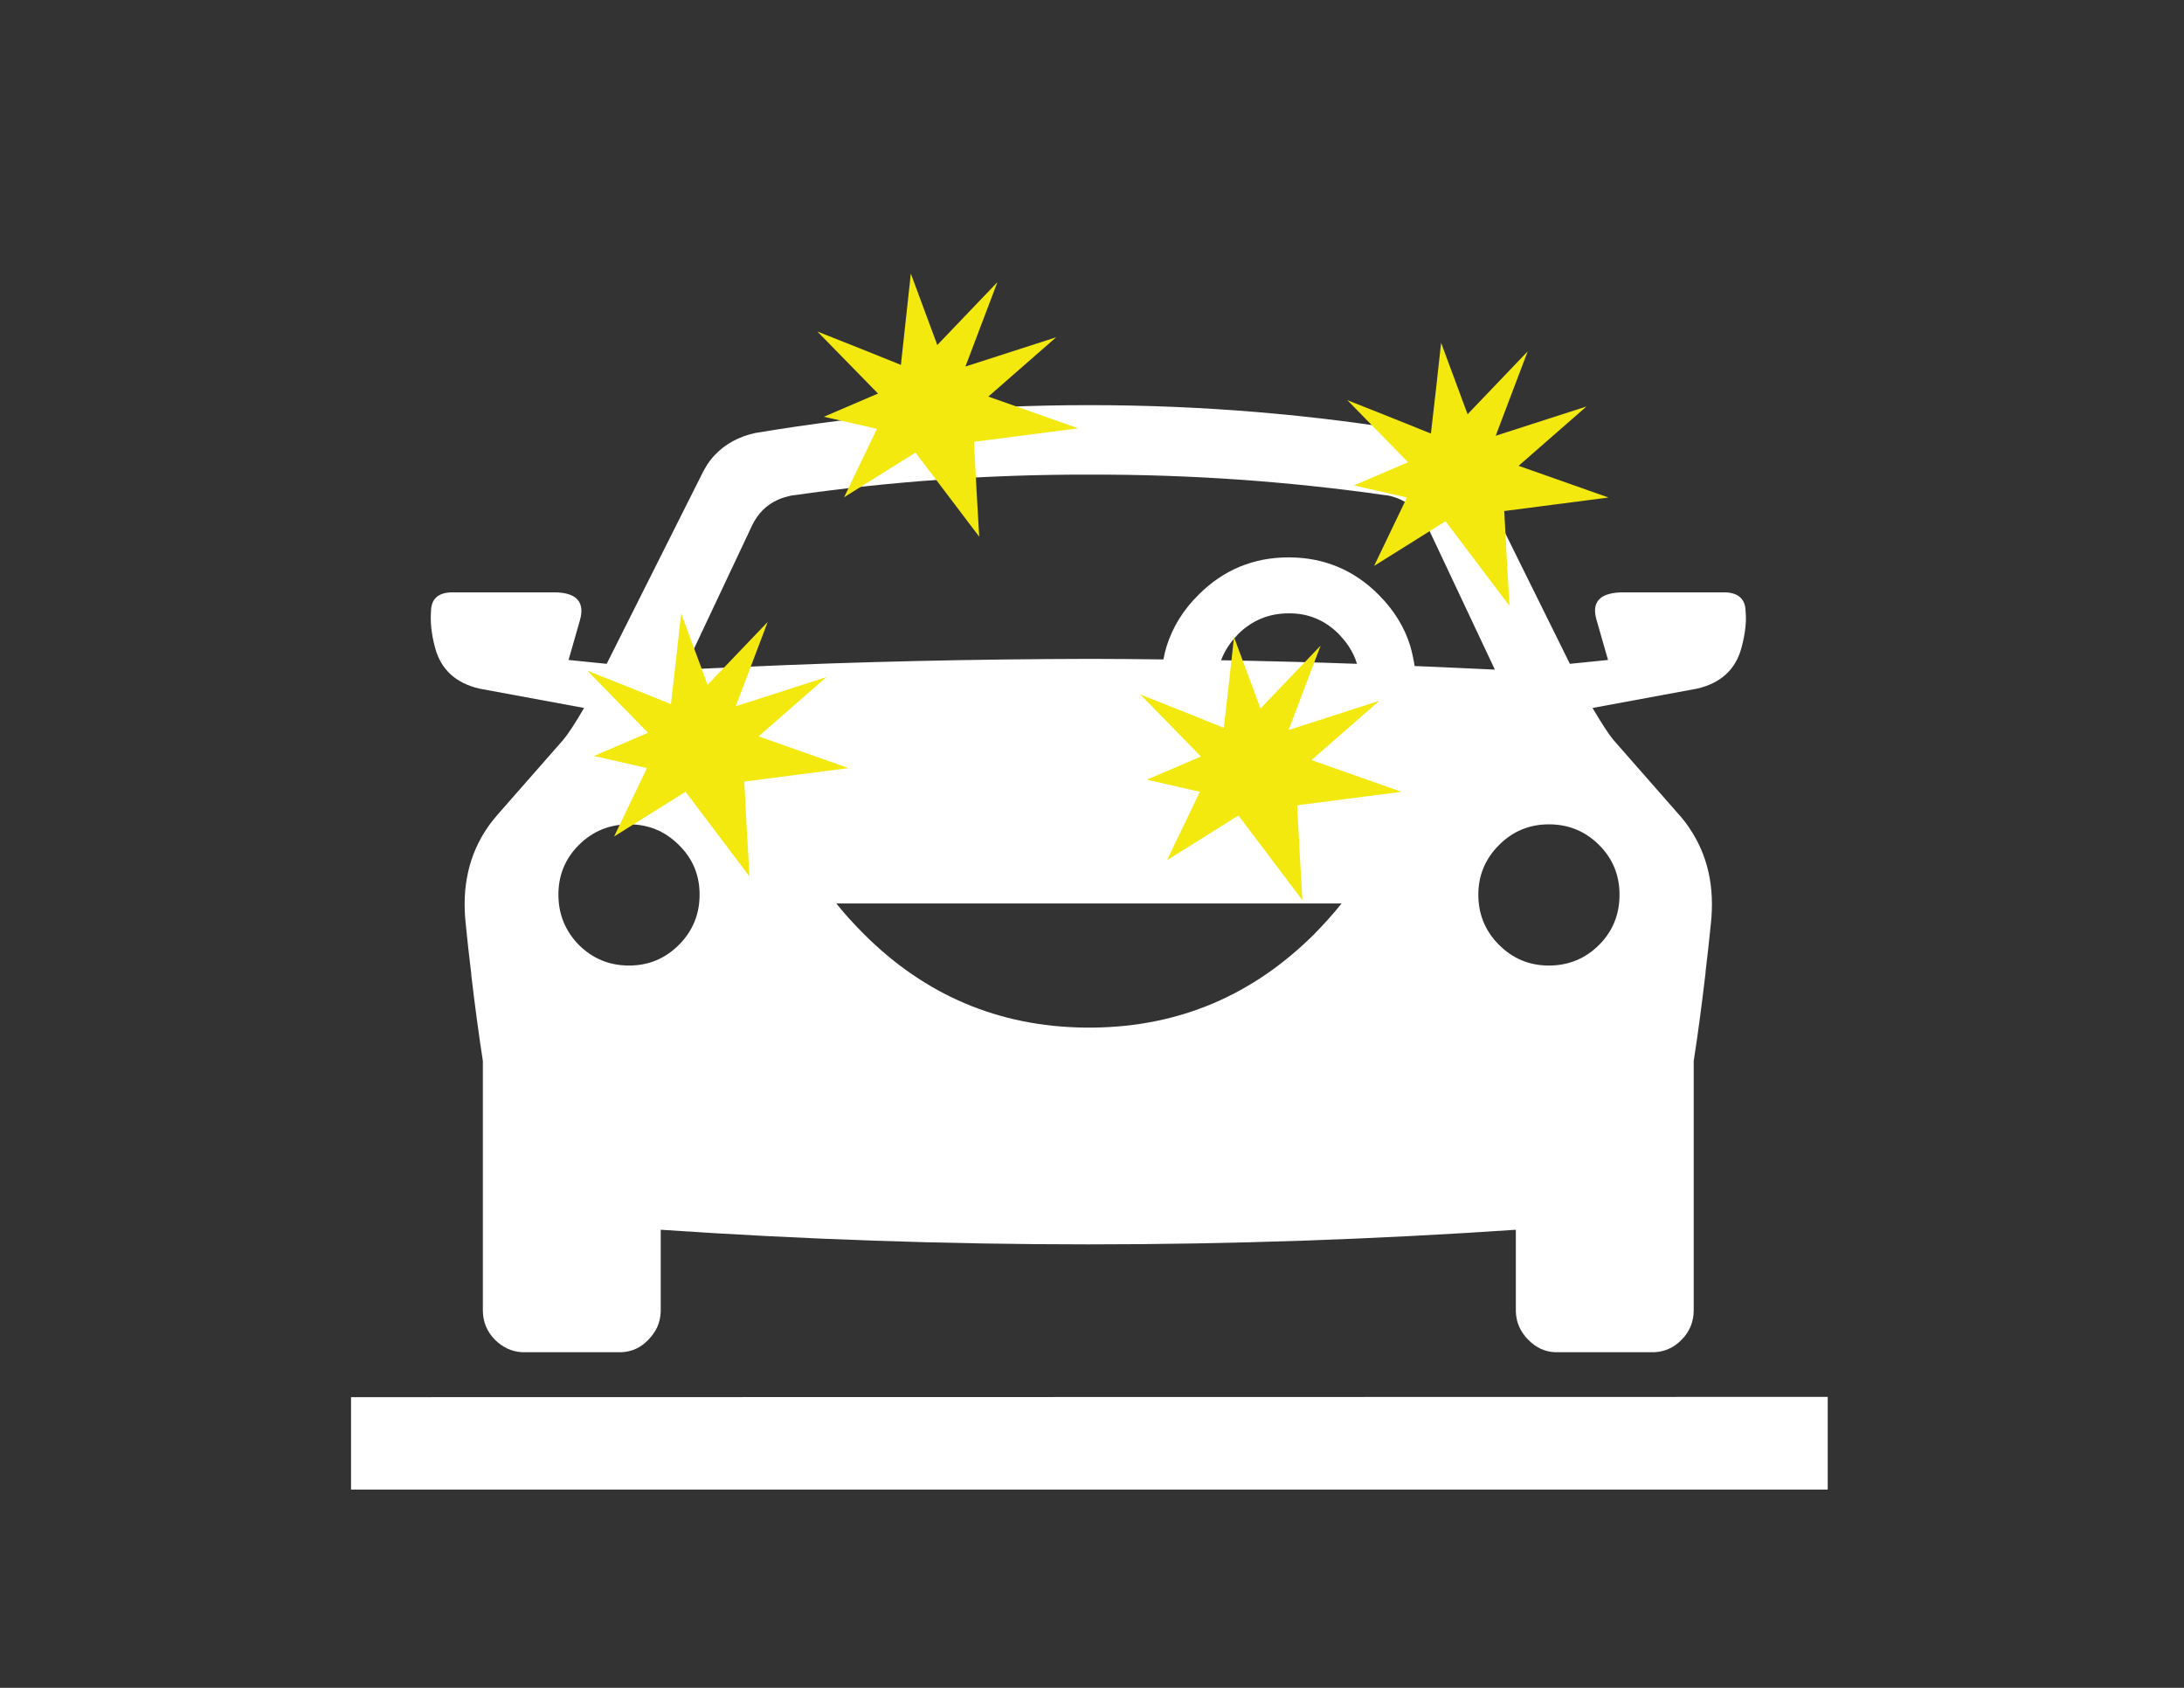 <?xml version="1.0" encoding="utf-8"?>
<!-- Generator: Adobe Illustrator 25.4.6, SVG Export Plug-In . SVG Version: 6.00 Build 0)  -->
<svg version="1.1" id="Layer_1" xmlns="http://www.w3.org/2000/svg" xmlns:xlink="http://www.w3.org/1999/xlink" x="0px" y="0px"
	 viewBox="0 0 792 612" style="enable-background:new 0 0 792 612;" xml:space="preserve">
<rect x="0" y="0" width="792" height="612" fill="#333333" stroke="none"/>
<style type="text/css">
	.st0{fill-rule:evenodd;clip-rule:evenodd;fill:#FFFFFF;fill-opacity:0;}
	.st1{fill:#FFFFFF;}
	.st2{fill-rule:evenodd;clip-rule:evenodd;fill:#F3E90F;}
</style>
<g>
	<rect x="89.5" class="st0" width="611" height="611"/>
</g>
<g>
	<g>
		<path class="st1" d="M254.2,172.6L254.2,172.6c1.4-3,3-5.5,5-7.6c3.8-4,8.7-6.7,14.7-8c40.1-6.7,80.4-10.1,121-10.1
			c40.6,0,81,3.3,121,10.1c6,1.3,10.9,3.9,14.7,8c2,2.1,3.7,4.6,5,7.5v0.1l33.7,68.1l13.8-1.4v-0.1l-4.1-14.3
			c-1.9-6.4,0.9-9.7,8.4-10.1h38.7c4.5,0.3,6.8,2.6,6.9,6.7c0.4,3.8-0.1,8.1-1.4,13.1c-2.1,8.1-7.5,13.1-16.2,15.1l-37.9,7
			c3.5,5.9,6,9.7,7.5,11.5l23.7,27c1.4,1.5,2.6,3.1,3.7,4.7c6.9,10,9.5,21.7,8,35.2c-0.6,5.9-1.2,11.7-1.9,17.2c0,0.4,0,0.8-0.1,1.2
			c-1.3,11.1-2.7,21.6-4.2,31.2c0,30.1,0,60.2,0,90.4c0,4.2-1.5,7.8-4.5,10.8c-2.7,2.7-5.9,4.2-9.7,4.4h-36.2
			c-3.7-0.2-6.8-1.7-9.5-4.4c-2.9-2.9-4.5-6.3-4.6-10.4v-29.6c-51.6,3.5-103.3,5.3-155,5.3h-0.1c-51.7,0-103.4-1.8-155-5.3v29.6
			c-0.1,4.1-1.7,7.5-4.6,10.4c-2.6,2.7-5.8,4.2-9.5,4.4h-36.2c-3.7-0.2-6.9-1.7-9.7-4.4c-3-3-4.5-6.6-4.5-10.8c0-30.1,0-60.2,0-90.4
			c-1.5-9.7-2.9-20.1-4.2-31.2c0-0.4,0-0.8-0.1-1.2c-0.7-5.6-1.3-11.3-1.9-17.2c-1.5-13.5,1.1-25.2,8-35.2c1.1-1.6,2.4-3.2,3.7-4.7
			l23.7-27c1.5-1.8,4.1-5.6,7.5-11.5l-37.9-7c-8.7-2-14.1-7-16.2-15.1c-1.3-4.9-1.7-9.3-1.4-13.1c0.1-4.2,2.4-6.4,6.9-6.7h38.7
			c7.4,0.3,10.2,3.7,8.4,10.1l-4.1,14.3v0.1l13.8,1.4L254.2,172.6z M287.7,179.6L287.7,179.6c-0.1,0-0.2,0-0.3,0
			c-1.9,0.4-3.7,0.9-5.3,1.6c-4.2,1.9-7.3,5-9.4,9.4l-24.6,52.2c7.3-0.4,14.5-0.7,21.8-1c41.8-1.9,83.6-2.8,125.2-2.9h0.1
			c8.9,0,17.8,0.1,26.7,0.2c0.3-1.7,0.7-3.3,1.2-4.9c2.2-6.9,6-13.1,11.6-18.6c9-9,19.9-13.5,32.6-13.5c12.7,0,23.6,4.5,32.6,13.5
			c5.5,5.5,9.4,11.7,11.5,18.6c0.7,2.4,1.2,4.8,1.6,7.3c2.4,0.1,4.9,0.2,7.3,0.3c7.3,0.3,14.5,0.7,21.8,1l-24.6-52.2
			c-2.2-4.4-5.3-7.5-9.5-9.4c-1.5-0.7-3.2-1.3-5-1.6c-0.1,0-0.2,0-0.3-0.1v0.1c-35.6-5.1-71.4-7.6-107.4-7.5h-0.1
			C359.1,172,323.3,174.5,287.7,179.6z M536.1,324.4c0,7.1,2.5,13.2,7.5,18.2c5,5,11,7.5,18.1,7.5c7.1,0,13.2-2.5,18.2-7.5
			c5-5,7.4-11.1,7.4-18.2c0-7.1-2.5-13.1-7.4-18c-5-5-11.1-7.5-18.2-7.5c-7.1,0-13.1,2.5-18.1,7.5
			C538.6,311.4,536.1,317.4,536.1,324.4z M492.1,240.7c-0.7-2.3-1.7-4.4-3.1-6.5c-1-1.5-2.2-2.9-3.5-4.3c-5-5-11.1-7.6-18.2-7.5
			c-7.1,0-13.2,2.5-18.3,7.5c-1.3,1.4-2.5,2.8-3.5,4.3c-1.1,1.6-2,3.4-2.7,5.2C459.3,239.7,475.7,240.1,492.1,240.7z M486.5,327.6
			H303.3c3,3.8,6.4,7.5,10,11.1c22.2,22.2,48.9,33.5,80,33.9h0.2c0.5,0,0.9,0,1.4,0h0.1c0.5,0,0.9,0,1.4,0h0.2
			c31.1-0.4,57.7-11.7,80-33.9C480.1,335.1,483.5,331.4,486.5,327.6z M228.1,298.9c-7.1,0-13.2,2.5-18.2,7.5c-5,5-7.4,11-7.4,18
			c0,7.1,2.5,13.2,7.4,18.2c5,5,11.1,7.5,18.2,7.5c7.1,0,13.1-2.5,18.1-7.5c5-5,7.5-11.1,7.5-18.2c0-7.1-2.5-13.1-7.5-18
			C241.2,301.4,235.2,298.9,228.1,298.9z"/>
	</g>
	<g>
		<polygon class="st1" points="662.8,540.1 127.3,540.1 127.3,506.6 662.8,506.5 		"/>
	</g>
</g>
<g>
	<path class="st2" d="M247,222.4L247,222.4c3.2,8.6,6.4,17.3,9.6,25.9c7.3-7.6,14.5-15.2,21.8-22.8c-3.9,10.2-7.7,20.4-11.6,30.6h0
		l32.9-10.6c-8.2,7.2-16.4,14.3-24.6,21.5l0,0h0l32.6,11.5c-12.6,1.6-25.2,3.3-37.8,4.9c0.6,11.5,1.2,22.9,1.9,34.4l-23.2-30.7
		c0,0,0,0,0,0c-8.6,5.4-17.3,10.8-25.9,16.2c4-8.3,7.9-16.5,11.9-24.8c-8.6-2-15-3.4-19.3-4.4c0,0,0.1,0,0.1,0l19.6-8.4v0h0
		l-22-22.5c10.1,4,20.2,8,30.3,12.1C244.6,244.4,245.8,233.4,247,222.4z"/>
</g>
<g>
	<path class="st2" d="M330.3,99.2L330.3,99.2c3.2,8.6,6.4,17.3,9.6,25.9c7.3-7.6,14.5-15.2,21.8-22.8c-3.9,10.2-7.7,20.4-11.6,30.6
		h0l32.9-10.6c-8.2,7.2-16.4,14.3-24.6,21.5l0,0h0l32.6,11.5c-12.6,1.6-25.2,3.3-37.8,4.9c0.6,11.5,1.2,22.9,1.9,34.4L332,164.1
		c0,0,0,0,0,0c-8.6,5.4-17.3,10.8-25.9,16.2c4-8.3,7.9-16.5,11.9-24.8c-8.6-2-15-3.4-19.3-4.4c0,0,0.1,0,0.1,0l19.6-8.4v0h0
		l-22-22.5c10.1,4,20.2,8,30.3,12.1C327.9,121.1,329.1,110.2,330.3,99.2z"/>
</g>
<g>
	<path class="st2" d="M522.6,124.3L522.6,124.3c3.2,8.6,6.4,17.3,9.6,25.9c7.3-7.6,14.5-15.2,21.8-22.8
		c-3.9,10.2-7.7,20.4-11.6,30.6h0l32.9-10.6c-8.2,7.2-16.4,14.3-24.6,21.5l0,0h0l32.6,11.5c-12.6,1.6-25.2,3.3-37.8,4.9
		c0.6,11.5,1.2,22.9,1.9,34.4l-23.2-30.7c0,0,0,0,0,0c-8.6,5.4-17.3,10.8-25.9,16.2c4-8.3,7.9-16.5,11.9-24.8
		c-8.6-2-15-3.4-19.3-4.4c0,0,0.1,0,0.1,0l19.6-8.4v0h0l-22-22.5c10.1,4,20.2,8,30.3,12.1C520.2,146.2,521.4,135.3,522.6,124.3z"/>
</g>
<g>
	<path class="st2" d="M447.5,231L447.5,231c3.2,8.6,6.4,17.3,9.6,25.9c7.3-7.6,14.5-15.2,21.8-22.8c-3.9,10.2-7.7,20.4-11.6,30.6h0
		l32.9-10.6c-8.2,7.2-16.4,14.3-24.6,21.5l0,0h0l32.6,11.5c-12.6,1.6-25.2,3.3-37.8,4.9c0.6,11.5,1.2,22.9,1.9,34.4l-23.2-30.7
		c0,0,0,0,0,0c-8.6,5.4-17.3,10.8-25.9,16.2c4-8.3,7.9-16.5,11.9-24.8c-8.6-2-15-3.4-19.3-4.4c0,0,0.1,0,0.1,0l19.6-8.4v0h0
		l-22-22.5c10.1,4,20.2,8,30.3,12.1C445.1,252.9,446.3,241.9,447.5,231z"/>
</g>
</svg>
